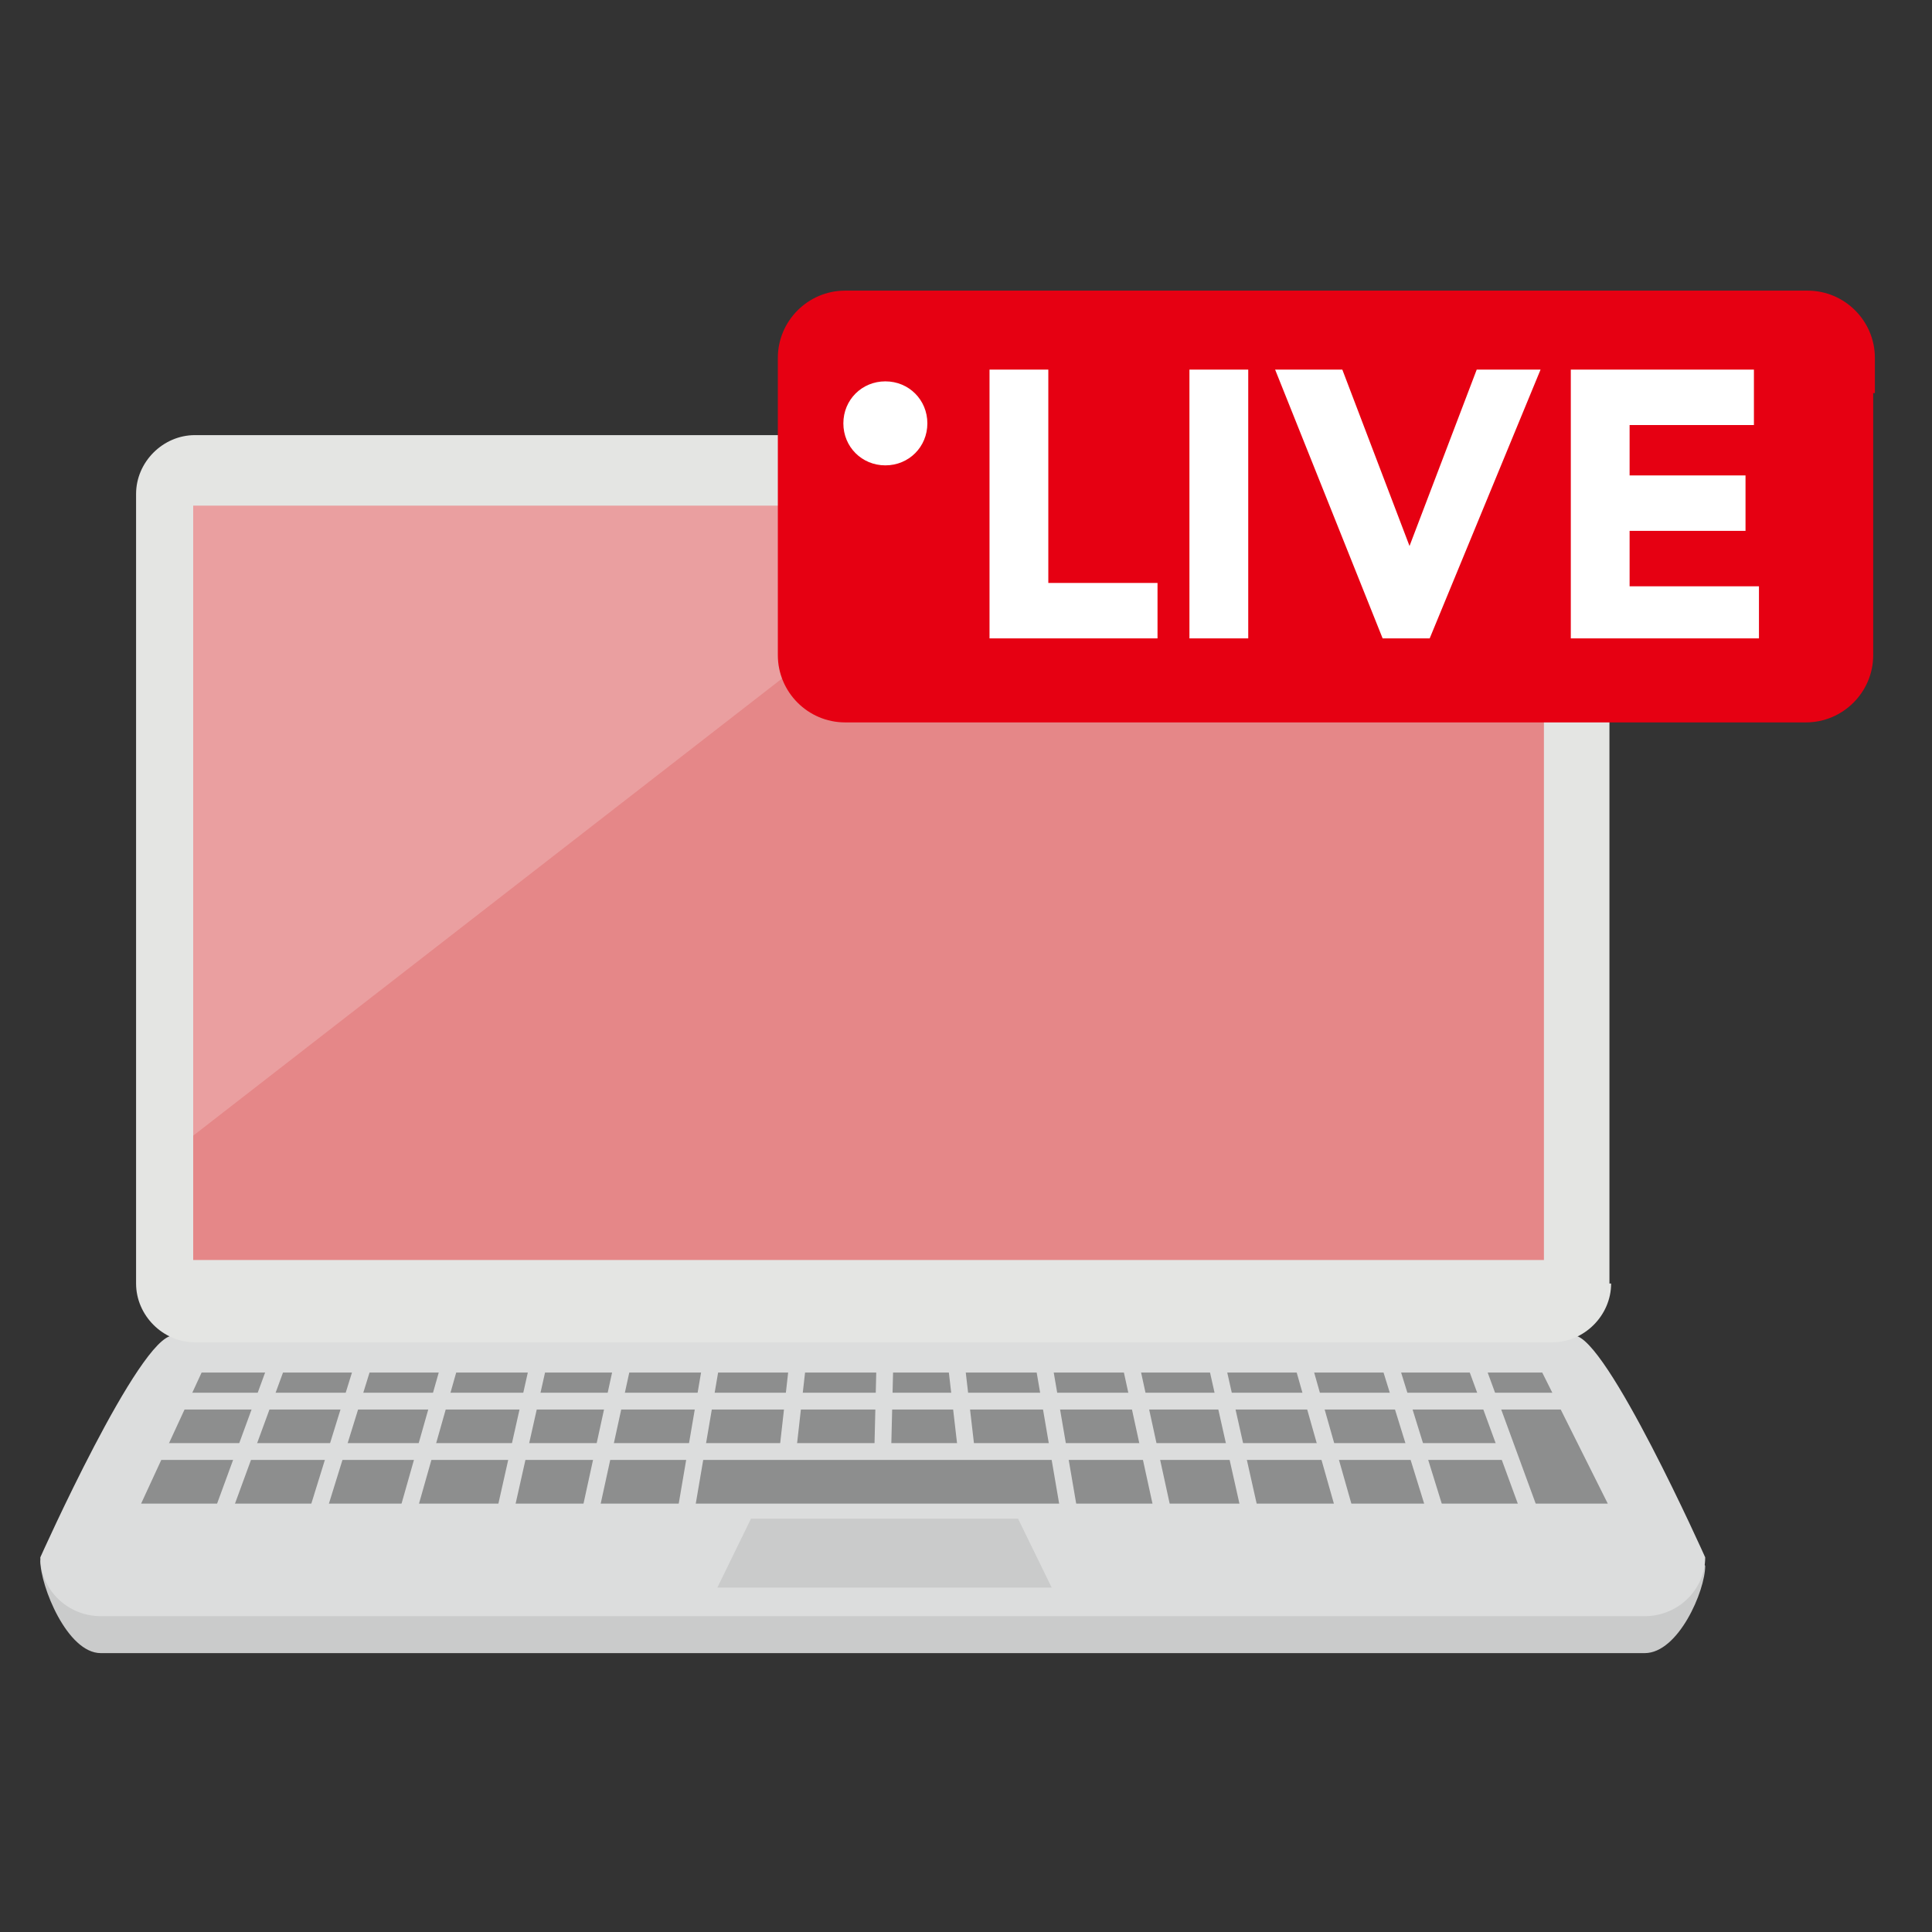 <?xml version="1.0" encoding="utf-8"?>
<!-- Generator: Adobe Illustrator 25.2.1, SVG Export Plug-In . SVG Version: 6.00 Build 0)  -->
<svg version="1.1" id="レイヤー_1" xmlns="http://www.w3.org/2000/svg" xmlns:xlink="http://www.w3.org/1999/xlink" x="0px"
	 y="0px" width="115px" height="115px" viewBox="0 0 115 115" style="enable-background:new 0 0 115 115;" xml:space="preserve">
<rect x="0" y="0" width="115" height="115" fill="#333333" stroke="none"/>
<style type="text/css">
	.st0{fill:none;}
	.st1{fill:#8FD3F5;}
	.st2{fill:#2990D0;}
	.st3{fill:#FFFFFF;}
	.st4{fill:#FCCE4D;}
	.st5{fill:#595757;}
	.st6{fill:#00B2BC;}
	.st7{fill:#CACBCB;}
	.st8{fill:#DCDDDD;}
	.st9{fill:#E4E5E3;}
	.st10{fill:#E58788;}
	.st11{opacity:0.2;fill:#FFFFFF;}
	.st12{fill:#8D8E8E;}
	.st13{fill:#E60012;}
</style>
<rect x="-129.3" class="st0" width="115" height="115"/>
<rect class="st0" width="115" height="115"/>
<g>
	<g>
		<g>
			<path class="st1" d="M-33.6,35.8l-6.2,53.4c0,0-24.5-13.9-44-6.2l9.6-54.3C-74.3,28.7-53.1,16.2-33.6,35.8z"/>
		</g>
		<path class="st2" d="M-127.3,73.7l1.9,9.5c0,0,11.1-3.1,20.2-2.4c10,0.7,17.8,4.4,17.8,4.4l3.6-2.2
			C-99.5,69-127.3,73.7-127.3,73.7z"/>
		<path class="st2" d="M-39.8,89.2l-5.1,8.2c0,0-9.4-6.7-18.1-9.2c-9.6-2.7-18.2-2-18.2-2l-2.6-3.3C-64.4,75.2-39.8,89.2-39.8,89.2z
			"/>
		<path class="st2" d="M-83.9,83l-3.6,2.2c2.6,5.8,6.2,1.1,6.2,1.1L-83.9,83z"/>
		<g>
			<path class="st1" d="M-114.9,21.4l-12.4,52.3c0,0,27.8-4.7,43.5,9.2l9.6-54.3C-74.3,28.7-89.9,9.7-114.9,21.4z"/>
		</g>
	</g>
	<path class="st3" d="M-80.3,36.7c0,0-0.1,0-0.1,0l0,0c-0.1,0-0.3-0.1-0.4-0.1l0,0l0,0l-0.1,0l-0.1-0.1l0,0l-0.1-0.1
		c-0.1-0.1-0.2-0.2-0.3-0.2c-4.9-3.4-11-7.6-20.6-6.8c-2.7,0.2-5.6,0.9-8.6,1.9c0,0,0,0,0,0c0,0,0,0,0,0l0,0c-0.1,0-0.1,0.1-0.2,0.1
		l-0.1,0l0,0l0,0l0,0c0,0-0.1,0-0.1,0c-0.4,0-0.8-0.2-0.9-0.5c0-0.1,0-0.1,0-0.2c0-0.4,0.2-0.7,0.5-0.8l0,0l0,0l0,0
		c3.2-1.1,6.4-1.9,9.3-2.1l0,0c10.2-0.9,16.8,3.7,21.7,7.1c0.1,0,0.1,0.1,0.2,0.1c0.1,0,0.1,0.1,0.2,0.1l0.1,0.1l0,0
		c0.3,0.1,0.5,0.4,0.5,0.7C-79.5,36.3-79.8,36.7-80.3,36.7z"/>
	<path class="st3" d="M-82.3,48.3c-0.2,0-0.4,0-0.5-0.1l0,0l0,0l0,0l0,0l0,0c0,0,0,0,0,0l0,0l0,0l-0.1-0.1l0,0
		c-2.5-1.6-5.7-3.6-9.4-5c-4.3-1.6-8.6-2.2-13.2-1.8c-2.4,0.2-4.9,0.7-7.5,1.4l0,0l0,0l0,0c0,0,0,0,0,0c0,0-0.1,0-0.1,0
		c-0.4,0-0.8-0.2-0.9-0.6c0-0.1,0-0.1,0-0.2c0-0.4,0.2-0.7,0.6-0.9l0,0l0,0l0,0l0,0l0,0c0,0,0,0,0,0c2.7-0.8,5.3-1.3,7.8-1.5
		c11.1-1,18.5,3.7,23.9,7.1l0,0l0,0c0.2,0.1,0.3,0.4,0.4,0.6c0,0.2,0,0.4-0.1,0.5C-81.8,48.1-82.1,48.3-82.3,48.3z"/>
	<path class="st3" d="M-84.4,60c-0.1,0-0.1,0-0.2,0c-0.1,0-0.3-0.1-0.4-0.1c0,0,0,0,0,0c-3.3-2.1-7.3-4.5-12.1-6
		c-3.9-1.2-7.9-1.6-12-1.2l-0.1,0c-2.3,0.2-4.8,0.7-7.2,1.4l0,0c0,0-0.1,0-0.2,0c-0.4,0-0.8-0.2-0.9-0.6l0,0c0,0,0-0.1,0-0.2
		c0-0.4,0.2-0.8,0.6-0.9c0,0,0,0,0.1,0l0,0c2.5-0.7,5.1-1.2,7.5-1.4c10.6-0.9,18.3,3,25.1,7.4l0,0l0,0c0.3,0.1,0.5,0.4,0.5,0.7
		C-83.6,59.6-83.9,60-84.4,60z"/>
	<path class="st3" d="M-86.4,71.6c-0.1,0-0.2,0-0.4,0l0,0c-0.1,0-0.1,0-0.2-0.1l0,0l-0.1-0.1l0,0l0,0l0,0c-5.6-3.5-14.3-8-25.5-7
		c-2.2,0.2-4.3,0.6-6.5,1.2c0,0,0,0-0.1,0c0,0,0,0-0.1,0l0,0c-0.1,0-0.1,0-0.2,0c-0.4,0-0.8-0.2-0.9-0.6c0,0,0-0.1,0-0.2
		c0-0.4,0.2-0.8,0.6-0.9c0,0,0,0,0,0c0,0,0.1,0,0.1,0c2.3-0.6,4.6-1,6.9-1.2c11.7-1,20.7,3.6,26.5,7.2l0,0l0,0
		c0.3,0.1,0.5,0.4,0.5,0.7C-85.6,71.1-85.9,71.5-86.4,71.6z"/>
	<path class="st3" d="M-40.1,44c-0.2,0-0.3,0-0.5-0.1l0-0.2l-0.2,0c-6.8-5.6-13.4-7.8-20.8-7.2c-2.9,0.3-5.6,0.9-8.4,1.6
		c-0.1,0-0.3,0.1-0.4,0.1l-0.2,0.1c0,0-0.1,0-0.1,0c-0.4,0-0.8-0.2-0.9-0.6c0,0,0-0.1,0-0.1c0-0.4,0.2-0.7,0.6-0.9c0,0,0,0,0.1,0
		c0,0,0.5-0.1,0.6-0.1c2.9-0.8,5.7-1.5,8.8-1.7c7.8-0.7,14.7,1.6,21.7,7.3l0,0l0.1,0.1l0.1,0.1l0,0c0,0,0,0,0,0l0,0.1l0.1,0
		c0,0,0.1,0.1,0.1,0.1l0,0.1l0,0l0,0l0,0c0.1,0.1,0.2,0.3,0.2,0.5C-39.3,43.5-39.7,43.9-40.1,44z"/>
	<path class="st3" d="M-41.9,55.3c-0.2,0-0.4,0-0.5-0.1c0,0,0,0,0,0c0,0,0,0,0,0c-7.2-5.2-14.2-7.3-22.2-6.6c-3,0.3-5.7,0.9-8.1,1.4
		l0,0l-0.1,0l0,0c0,0,0,0,0,0c-0.4,0-0.8-0.3-0.9-0.7c0,0,0-0.1,0-0.1c0-0.4,0.2-0.8,0.6-0.9l0,0l0,0c0,0,0,0,0.1,0c0,0,0,0,0.1,0
		c2.1-0.5,5-1.1,8.1-1.4c8.4-0.7,15.9,1.5,23.4,6.9l0,0c0,0,0,0,0,0c0.2,0.1,0.3,0.4,0.3,0.6c0,0.2,0,0.4-0.2,0.6
		C-41.4,55.2-41.7,55.3-41.9,55.3z"/>
	<path class="st3" d="M-42.8,67.1c-0.2,0-0.4,0-0.6-0.2l0,0l0,0l0,0l0,0c0,0,0,0,0,0l-0.1-0.1l-0.1,0c0,0-0.1-0.1-0.2-0.1l0,0
		l-0.1-0.1c-7-5-14.5-7-22.8-6.3c-3,0.3-5.8,0.8-8.1,1.4l0,0l0,0c0,0,0,0-0.1,0c-0.4,0-0.8-0.2-0.9-0.6c0,0,0-0.1,0-0.1
		c0-0.4,0.2-0.8,0.6-0.9l0,0l0,0l0,0c2.4-0.6,5.2-1.2,8.4-1.4c8.9-0.8,16.8,1.4,24.2,6.7l0,0c0,0,0,0,0,0c0,0,0,0,0,0c0,0,0,0,0,0
		c0,0,0,0,0,0l0,0l0,0c0.3,0.1,0.5,0.4,0.5,0.7C-42,66.6-42.4,67-42.8,67.1z"/>
	<path class="st3" d="M-44,78.9c-0.1,0-0.3,0-0.4-0.1c-0.1,0-0.1-0.1-0.2-0.1c0,0,0,0,0,0c0,0,0,0,0,0l0,0l-0.1,0c0,0,0,0,0,0
		c0,0,0,0,0,0c-7.4-5.2-15.7-7.3-25.2-6.5c-2.1,0.2-4.3,0.5-6.8,1l0,0l0,0c0,0,0,0,0,0c0,0,0,0-0.1,0c0,0-0.1,0-0.1,0
		c0,0-0.1,0-0.1,0c-0.4,0-0.8-0.2-0.9-0.7c0,0,0-0.1,0-0.1c0-0.4,0.2-0.8,0.7-0.9c2.6-0.6,4.9-0.9,7.2-1.1
		c9.8-0.9,18.7,1.4,26.3,6.8l0,0l0,0c0.3,0.1,0.5,0.4,0.5,0.7C-43.2,78.5-43.6,78.9-44,78.9z"/>
	<path class="st3" d="M-83.1,79.4c-0.1,0-0.1,0-0.2,0c-0.2,0-0.4-0.2-0.5-0.3c-0.1-0.2-0.2-0.4-0.1-0.6l8.3-47
		c0.1-0.4,0.4-0.7,0.8-0.7c0.1,0,0.1,0,0.2,0c0.2,0,0.4,0.2,0.5,0.3c0.1,0.2,0.2,0.4,0.1,0.6l-8.3,47
		C-82.4,79.1-82.7,79.4-83.1,79.4z"/>
</g>
<g>
	<g>
		<path class="st4" d="M-65.5,79.6c0.1-0.5,0.4-1,0.8-1.5l8.7-10.6l13.2,10.9L-51.5,89c-0.4,0.5-0.8,0.8-1.3,1.1l-7.3,3.5l-7.4-6.1
			L-65.5,79.6z"/>
		<path class="st5" d="M-69,96.8c-0.5-0.4-0.6-1.1-0.4-1.9l1.9-7.4l7.4,6.1l-6.9,3.3C-67.8,97.2-68.5,97.2-69,96.8z"/>
	</g>
	<g>
		<polygon class="st6" points="-58.7,83.9 -59.7,79.5 -25.2,37.5 -19.6,42 -54.1,84.1 		"/>
		<path class="st6" d="M-65.1,78.6l35.3-43c0.5-0.6,1.5-0.7,2.2-0.1l1.2,0.9L-61,78.5L-65.1,78.6z"/>
		<path class="st6" d="M-51.9,89.4l-1-4.3L-18.4,43l1.4,1.2c0.7,0.6,0.9,1.6,0.3,2.2L-51.9,89.4z"/>
		<polygon class="st3" points="-59.7,79.5 -61,78.5 -26.4,36.4 -25.2,37.5 		"/>
		
			<rect x="-63.5" y="62.7" transform="matrix(0.638 -0.77 0.77 0.638 -62.05 -4.919)" class="st3" width="54.4" height="1.6"/>
	</g>
</g>
<g>
	<path class="st7" d="M101.5,93.2c0,1.5-1.6,5.2-3.6,5.2H6c-2,0-3.6-4-3.6-5.5c0,0,5.9-7.4,7.9-7.4h83.4
		C95.6,85.5,101.5,93.2,101.5,93.2z"/>
	<path class="st8" d="M101.5,92.7c0,1.9-1.6,3.5-3.6,3.5H6c-2,0-3.6-1.6-3.6-3.5c0,0,5.9-13.2,7.9-13.2h83.4
		C95.6,79.5,101.5,92.7,101.5,92.7z"/>
	<path class="st9" d="M95.9,76.4c0,1.9-1.6,3.5-3.5,3.5H11.6c-1.9,0-3.5-1.6-3.5-3.5v-47c0-1.9,1.6-3.5,3.5-3.5h80.7
		c1.9,0,3.5,1.6,3.5,3.5V76.4z"/>
	<rect x="11.5" y="30.1" class="st10" width="80.4" height="44.9"/>
	<polygon class="st11" points="11.5,67.6 59.8,30.1 11.5,30.1 	"/>
	<polygon class="st12" points="95.7,89.5 8.4,89.5 12,81.7 91.8,81.7 	"/>
	<rect x="10.2" y="82.9" class="st8" width="83.1" height="1"/>
	<rect x="9" y="85.9" class="st8" width="80.9" height="1"/>
	<rect x="9.6" y="85.1" transform="matrix(0.344 -0.939 0.939 0.344 -70.625 70.158)" class="st8" width="10.6" height="1"/>
	<rect x="14.8" y="85.3" transform="matrix(0.296 -0.955 0.955 0.296 -67.738 79.765)" class="st8" width="10.8" height="1"/>
	<rect x="20" y="85.4" transform="matrix(0.273 -0.962 0.962 0.273 -64.151 86.969)" class="st8" width="11" height="1"/>
	<rect x="25" y="85.9" transform="matrix(0.219 -0.976 0.976 0.219 -60.197 97.541)" class="st8" width="11.7" height="1"/>
	<rect x="30.6" y="85.5" transform="matrix(0.213 -0.977 0.977 0.213 -55.696 102.916)" class="st8" width="11" height="1"/>
	
		<rect x="35.7" y="85.8" transform="matrix(0.168 -0.986 0.986 0.168 -50.586 112.575)" class="st8" width="11.4" height="1"/>
	<rect x="44.3" y="83" transform="matrix(0.112 -0.994 0.994 0.112 -41.066 121.014)" class="st8" width="5.7" height="1"/>
	<rect x="89" y="80.3" transform="matrix(0.939 -0.344 0.344 0.939 -24.011 36.084)" class="st8" width="1" height="10.6"/>
	<rect x="83.7" y="80.4" transform="matrix(0.955 -0.296 0.296 0.955 -21.653 28.807)" class="st8" width="1" height="10.8"/>
	<rect x="78.4" y="80.5" transform="matrix(0.962 -0.273 0.273 0.962 -20.455 24.808)" class="st8" width="1" height="11"/>
	<rect x="73.1" y="80.5" transform="matrix(0.976 -0.219 0.219 0.976 -17.15 18.247)" class="st8" width="1" height="11.7"/>
	<rect x="67.9" y="80.5" transform="matrix(0.977 -0.213 0.213 0.977 -16.79 16.576)" class="st8" width="1" height="11"/>
	<rect x="62.5" y="80.6" transform="matrix(0.986 -0.169 0.169 0.986 -13.69 11.91)" class="st8" width="1" height="11.4"/>
	<rect x="56.7" y="80.6" transform="matrix(0.993 -0.115 0.115 0.993 -9.214 7.132)" class="st8" width="1" height="5.7"/>
	
		<rect x="49.8" y="83" transform="matrix(2.437608e-02 -1 1 2.437608e-02 -32.167 134.022)" class="st8" width="5.7" height="1"/>
	<polygon class="st7" points="62.6,94.5 42.7,94.5 44.7,90.4 60.6,90.4 	"/>
</g>
<g>
	<rect x="48.6" y="19.4" class="st3" width="58.6" height="21.3"/>
	<path class="st13" d="M111.6,23.4v-2.1c0-2.2-1.8-4-4-4H50.3c-2.2,0-4,1.8-4,4v2.1v3.7V39c0,2.2,1.8,4,4,4h57.2c2.2,0,4-1.8,4-4
		V27.1V23.4z M52.7,27.7c-1.4,0-2.5-1.1-2.5-2.5c0-1.4,1.1-2.5,2.5-2.5c1.4,0,2.5,1.1,2.5,2.5C55.2,26.6,54.1,27.7,52.7,27.7z
		 M68.9,38h-10V22h3.5v12.7h6.5V38z M74.3,38h-3.5V22h3.5V38z M85.1,38h-2.8l-6.4-16h4l4,10.5h0l4-10.5h3.8L85.1,38z M104.8,38H93.5
		V22h10.9v3.3H97v3h6.9v3.3H97v3.3h7.7V38z"/>
</g>
</svg>
